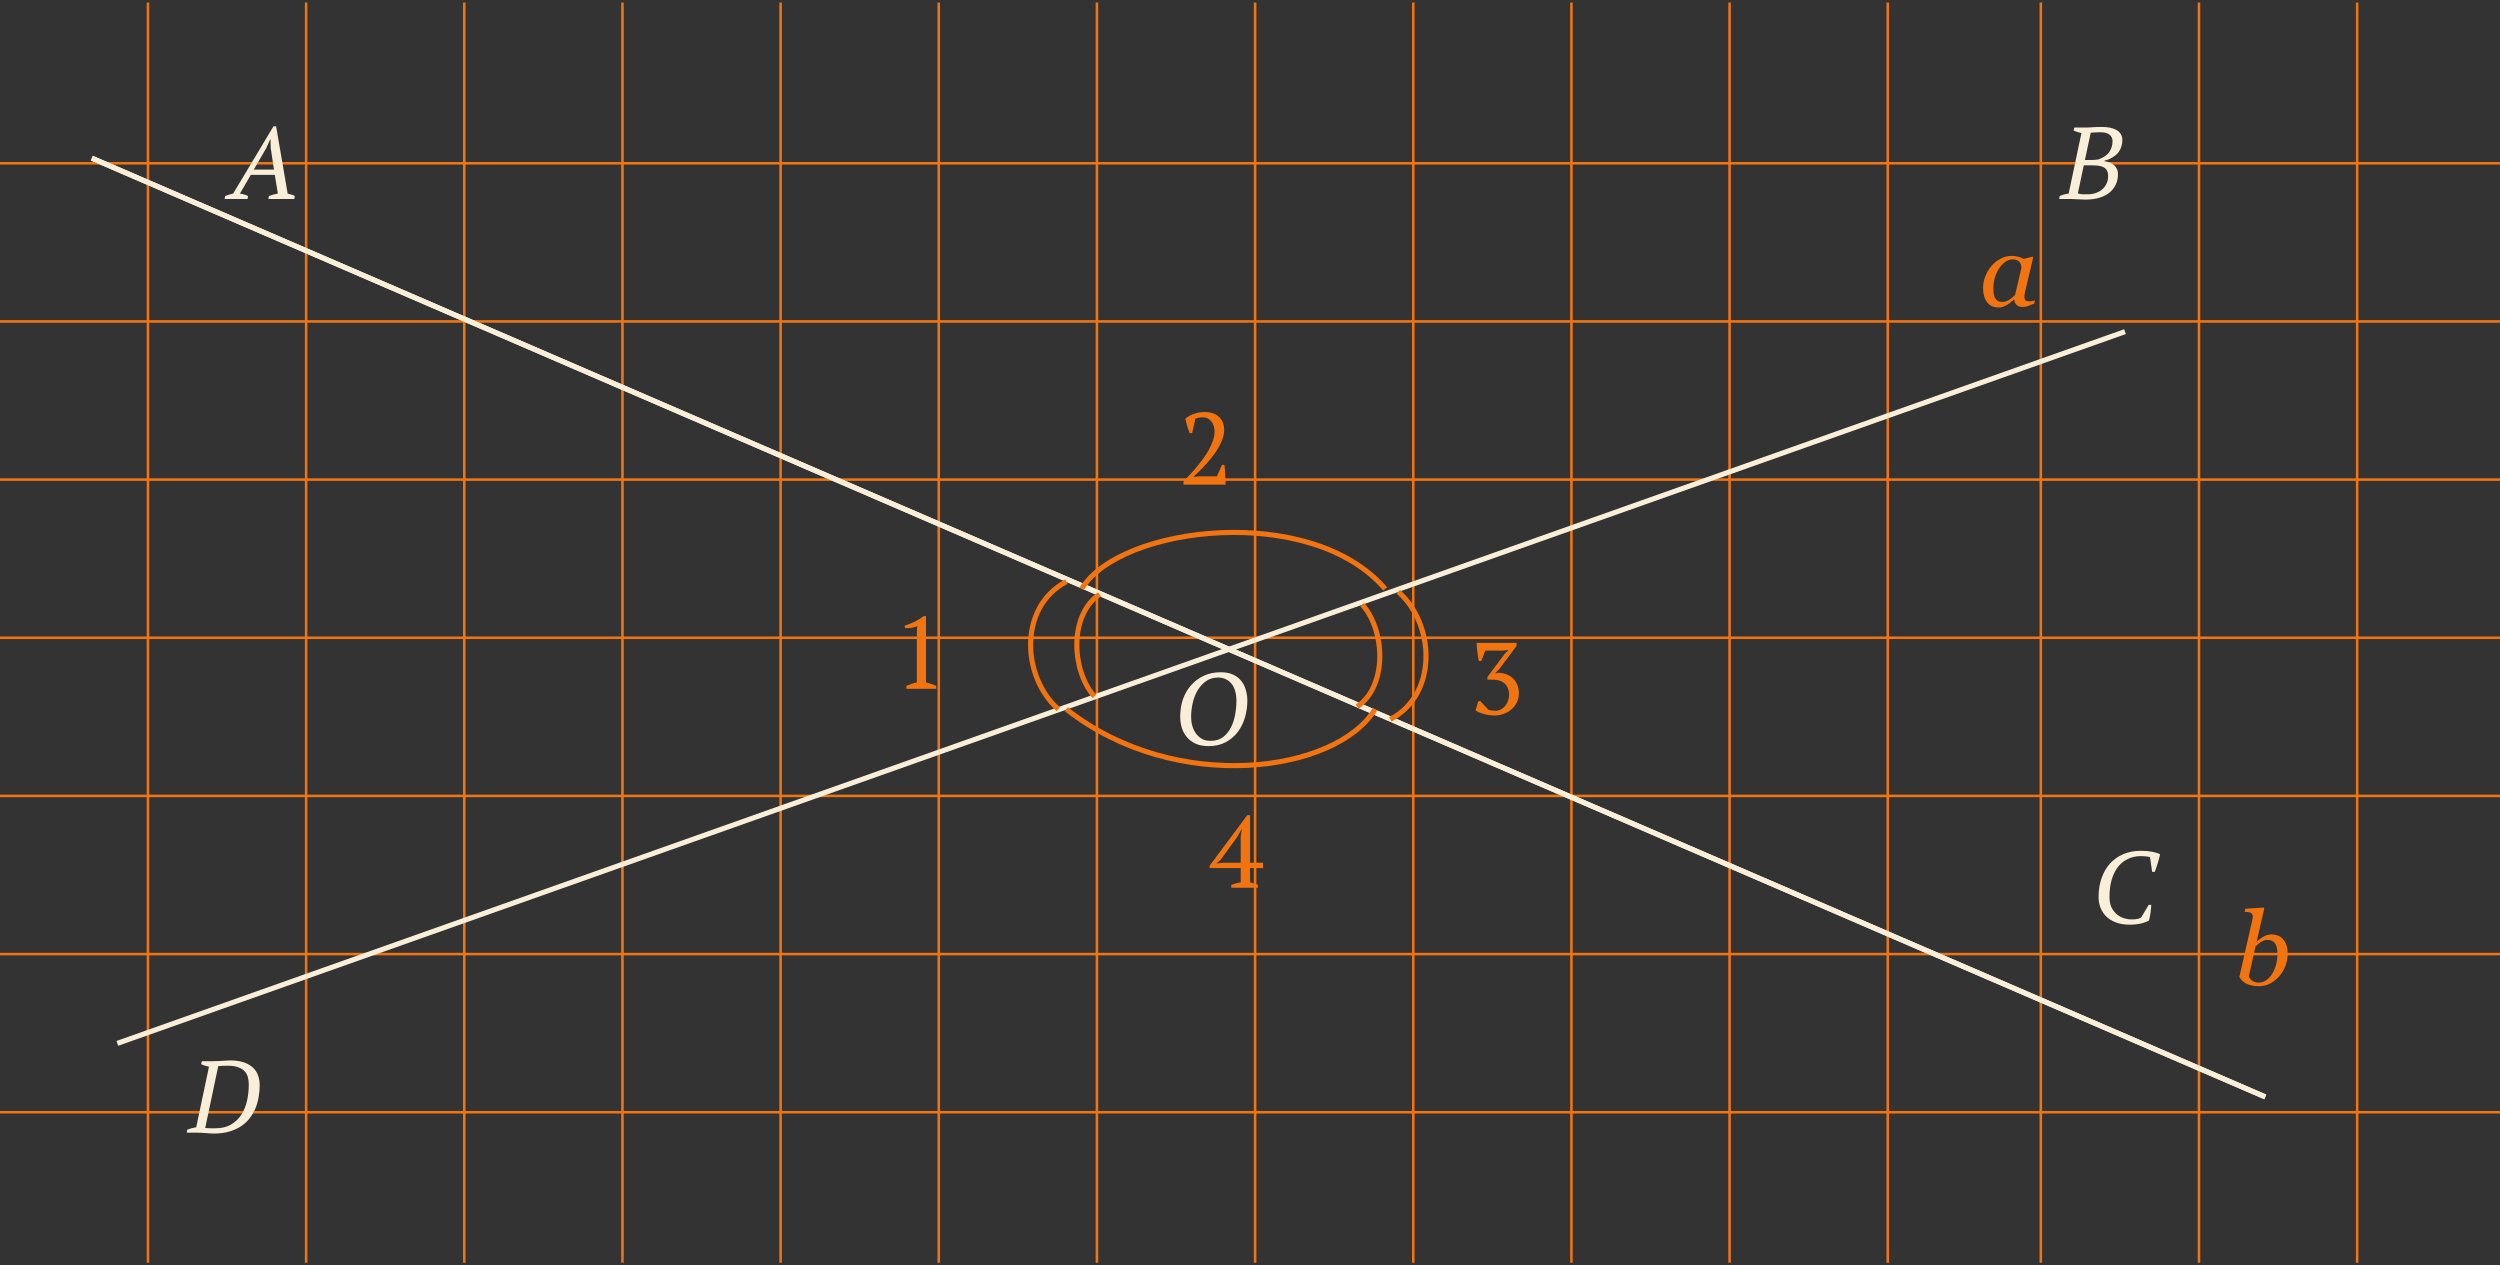 <?xml version="1.0" encoding="UTF-8"?> <svg xmlns="http://www.w3.org/2000/svg" width="490" height="248" viewBox="0 0 490 248" fill="none"><rect x="0" y="0" width="490" height="248" fill="#333333" stroke="none"/> <path d="M29 0.5V247.5" stroke="#F27411" stroke-width="0.5"></path> <path d="M60 0.5V247.5" stroke="#F27411" stroke-width="0.5"></path> <path d="M91 0.5V247.5" stroke="#F27411" stroke-width="0.5"></path> <path d="M122 0.5V247.5" stroke="#F27411" stroke-width="0.5"></path> <path d="M153 0.5V247.5" stroke="#F27411" stroke-width="0.5"></path> <path d="M184 0.5V247.5" stroke="#F27411" stroke-width="0.5"></path> <path d="M215 0.5V247.5" stroke="#F27411" stroke-width="0.5"></path> <path d="M246 0.5V247.5" stroke="#F27411" stroke-width="0.5"></path> <path d="M277 0.5V247.5" stroke="#F27411" stroke-width="0.5"></path> <path d="M308 0.5V247.5" stroke="#F27411" stroke-width="0.5"></path> <path d="M339 0.5V247.5" stroke="#F27411" stroke-width="0.5"></path> <path d="M370 0.5V247.5" stroke="#F27411" stroke-width="0.5"></path> <path d="M400 0.5V247.5" stroke="#F27411" stroke-width="0.5"></path> <path d="M431 0.5V247.5" stroke="#F27411" stroke-width="0.5"></path> <path d="M462 0.5V247.5" stroke="#F27411" stroke-width="0.5"></path> <path d="M490 32L2.86102e-06 32" stroke="#F27411" stroke-width="0.5"></path> <path d="M490 63L2.86102e-06 63" stroke="#F27411" stroke-width="0.5"></path> <path d="M490 94L2.86102e-06 94" stroke="#F27411" stroke-width="0.5"></path> <path d="M490 125L2.86102e-06 125" stroke="#F27411" stroke-width="0.5"></path> <path d="M490 156L2.86102e-06 156" stroke="#F27411" stroke-width="0.5"></path> <path d="M490 187L2.86102e-06 187" stroke="#F27411" stroke-width="0.5"></path> <path d="M490 218L2.86102e-06 218" stroke="#F27411" stroke-width="0.5"></path> <path d="M18 31L444 215" stroke="#F9EFD9"></path> <path d="M18 31L444 215" stroke="#F9EFD9"></path> <path d="M23 204.5L416.5 65" stroke="#F9EFD9"></path> <path d="M214.5 136.5C210 131.5 209.5 120.5 215.5 116.5" stroke="#F27411"></path> <path d="M207.423 139C200.328 132.75 199.54 119 209 114" stroke="#F27411"></path> <path d="M267 118.5C271.5 123.5 272 134.5 266 138.5" stroke="#F27411"></path> <path d="M274.077 116C281.172 122.25 281.96 136 272.5 141" stroke="#F27411"></path> <path d="M212 115.423C219.5 103 257 98.5 271.5 115.423" stroke="#F27411"></path> <path d="M269.5 139C262 151.423 230.5 155.923 209 139" stroke="#F27411"></path> <path d="M183.5 135H177.66V134.42C177.993 134.273 178.327 134.147 178.66 134.04C179.007 133.92 179.353 133.82 179.7 133.74V123.92L179.78 122.74C179.407 122.887 179.02 122.993 178.62 123.06C178.22 123.113 177.807 123.133 177.38 123.12L177.28 122.64C177.893 122.44 178.527 122.193 179.18 121.9C179.833 121.593 180.44 121.213 181 120.76H181.5V133.74C181.833 133.82 182.167 133.92 182.5 134.04C182.833 134.147 183.167 134.273 183.5 134.42V135Z" fill="#F27411"></path> <path d="M233.66 84.9H233.16C233.013 84.513 232.86 84.06 232.7 83.54C232.553 83.02 232.427 82.527 232.32 82.06C232.787 81.66 233.347 81.347 234 81.12C234.653 80.88 235.36 80.76 236.12 80.76C236.787 80.76 237.36 80.853 237.84 81.04C238.32 81.227 238.713 81.48 239.02 81.8C239.34 82.12 239.573 82.493 239.72 82.92C239.867 83.333 239.94 83.767 239.94 84.22C239.94 84.967 239.767 85.733 239.42 86.52C239.073 87.307 238.64 88.073 238.12 88.82C237.613 89.553 237.06 90.247 236.46 90.9C235.86 91.553 235.307 92.127 234.8 92.62L233.96 93.4V93.48L235.08 93.36H238.52L239.5 91.12H240C240.027 91.413 240.053 91.733 240.08 92.08C240.107 92.427 240.127 92.78 240.14 93.14C240.167 93.487 240.187 93.827 240.2 94.16C240.213 94.48 240.22 94.76 240.22 95H231.96V94.36C232.253 94.053 232.607 93.68 233.02 93.24C233.447 92.8 233.887 92.313 234.34 91.78C234.793 91.247 235.24 90.68 235.68 90.08C236.133 89.48 236.533 88.873 236.88 88.26C237.227 87.633 237.507 87.013 237.72 86.4C237.947 85.787 238.06 85.2 238.06 84.64C238.06 84.253 238.007 83.887 237.9 83.54C237.807 83.193 237.66 82.893 237.46 82.64C237.26 82.373 237.013 82.167 236.72 82.02C236.44 81.873 236.113 81.8 235.74 81.8C235.46 81.8 235.213 81.82 235 81.86C234.787 81.9 234.553 81.96 234.3 82.04L233.66 84.9Z" fill="#F27411"></path> <path d="M231.32 140.44C231.32 139.227 231.5 138.093 231.86 137.04C232.233 135.987 232.767 135.073 233.46 134.3C234.153 133.513 234.987 132.893 235.96 132.44C236.933 131.987 238.033 131.76 239.26 131.76C240.233 131.76 241.053 131.92 241.72 132.24C242.387 132.56 242.92 132.98 243.32 133.5C243.733 134.02 244.027 134.62 244.2 135.3C244.387 135.967 244.48 136.66 244.48 137.38C244.48 138.447 244.327 139.513 244.02 140.58C243.727 141.633 243.267 142.58 242.64 143.42C242.013 144.26 241.22 144.94 240.26 145.46C239.313 145.98 238.187 146.24 236.88 146.24C235.92 146.24 235.087 146.087 234.38 145.78C233.687 145.46 233.113 145.04 232.66 144.52C232.207 143.987 231.867 143.373 231.64 142.68C231.427 141.973 231.32 141.227 231.32 140.44ZM233.46 140.46C233.46 141.193 233.553 141.853 233.74 142.44C233.94 143.027 234.207 143.527 234.54 143.94C234.887 144.353 235.287 144.673 235.74 144.9C236.207 145.113 236.713 145.213 237.26 145.2C238.233 145.213 239.04 144.98 239.68 144.5C240.333 144.007 240.853 143.38 241.24 142.62C241.64 141.847 241.92 141 242.08 140.08C242.253 139.147 242.34 138.24 242.34 137.36C242.34 136.68 242.26 136.06 242.1 135.5C241.953 134.94 241.727 134.46 241.42 134.06C241.113 133.66 240.733 133.353 240.28 133.14C239.84 132.913 239.327 132.8 238.74 132.8C237.82 132.8 237.027 133.04 236.36 133.52C235.693 134 235.14 134.613 234.7 135.36C234.273 136.107 233.96 136.933 233.76 137.84C233.56 138.747 233.46 139.62 233.46 140.46Z" fill="#F9EFD9"></path> <path d="M36.6 222L36.7 221.42C37.247 221.193 37.833 221.033 38.46 220.94L40.96 209.08C40.667 209.013 40.387 208.94 40.12 208.86C39.867 208.767 39.633 208.673 39.42 208.58L39.56 208H41.58C41.807 208 42.073 207.993 42.38 207.98C42.7 207.967 43.02 207.953 43.34 207.94C43.673 207.913 43.993 207.893 44.3 207.88C44.607 207.853 44.86 207.84 45.06 207.84C46.127 207.84 47.033 207.967 47.78 208.22C48.527 208.473 49.127 208.82 49.58 209.26C50.047 209.687 50.38 210.2 50.58 210.8C50.793 211.387 50.9 212.02 50.9 212.7C50.9 213.38 50.84 214.093 50.72 214.84C50.613 215.573 50.427 216.293 50.16 217C49.893 217.693 49.533 218.353 49.08 218.98C48.64 219.607 48.08 220.16 47.4 220.64C46.733 221.107 45.94 221.48 45.02 221.76C44.1 222.04 43.04 222.18 41.84 222.18C41.64 222.18 41.4 222.167 41.12 222.14C40.853 222.127 40.567 222.107 40.26 222.08C39.953 222.067 39.647 222.047 39.34 222.02C39.033 222.007 38.753 222 38.5 222H36.6ZM44.66 208.88C44.313 208.88 43.96 208.887 43.6 208.9C43.24 208.913 42.967 208.933 42.78 208.96L40.22 221.08C40.353 221.093 40.513 221.107 40.7 221.12C40.9 221.12 41.093 221.127 41.28 221.14C41.48 221.14 41.653 221.147 41.8 221.16C41.96 221.16 42.08 221.153 42.16 221.14C43.413 221.153 44.46 220.907 45.3 220.4C46.153 219.893 46.833 219.233 47.34 218.42C47.86 217.593 48.227 216.673 48.44 215.66C48.653 214.633 48.76 213.607 48.76 212.58C48.76 212.06 48.7 211.573 48.58 211.12C48.46 210.667 48.247 210.28 47.94 209.96C47.633 209.627 47.213 209.367 46.68 209.18C46.16 208.98 45.487 208.88 44.66 208.88Z" fill="#F9EFD9"></path> <path d="M48.52 39H44.02L44.14 38.42C44.66 38.207 45.18 38.047 45.7 37.94L53.6 24.76H54.12L56.38 37.94C56.62 37.993 56.86 38.06 57.1 38.14C57.353 38.207 57.58 38.3 57.78 38.42L57.68 39H52.6L52.7 38.42C53.3 38.193 53.887 38.033 54.46 37.94L53.86 34.28H49.16L47.02 37.94C47.593 38.02 48.127 38.18 48.62 38.42L48.52 39ZM49.74 33.24H53.7L53.06 29L53.02 27.28H52.98L52.18 29.04L49.74 33.24Z" fill="#F9EFD9"></path> <path d="M403.6 39L403.7 38.42C404.3 38.167 404.887 38.007 405.46 37.94L407.96 26.08C407.693 26.027 407.433 25.96 407.18 25.88C406.927 25.787 406.673 25.687 406.42 25.58L406.56 25H408.68C409.173 25 409.667 24.98 410.16 24.94C410.653 24.9 411.273 24.88 412.02 24.88C412.553 24.88 413.06 24.927 413.54 25.02C414.02 25.113 414.44 25.26 414.8 25.46C415.16 25.66 415.447 25.927 415.66 26.26C415.873 26.58 415.98 26.98 415.98 27.46C415.98 27.927 415.907 28.373 415.76 28.8C415.627 29.213 415.413 29.6 415.12 29.96C414.827 30.307 414.453 30.613 414 30.88C413.56 31.147 413.04 31.36 412.44 31.52V31.6C412.747 31.627 413.06 31.693 413.38 31.8C413.7 31.907 413.987 32.067 414.24 32.28C414.507 32.48 414.72 32.74 414.88 33.06C415.04 33.367 415.12 33.733 415.12 34.16C415.12 34.867 414.987 35.52 414.72 36.12C414.453 36.72 414.053 37.247 413.52 37.7C413 38.14 412.34 38.487 411.54 38.74C410.74 38.993 409.807 39.12 408.74 39.12C408.273 39.12 407.753 39.1 407.18 39.06C406.62 39.02 406.067 39 405.52 39H403.6ZM409.12 38.08C409.667 38.093 410.187 38.02 410.68 37.86C411.173 37.7 411.607 37.467 411.98 37.16C412.353 36.853 412.647 36.48 412.86 36.04C413.087 35.587 413.2 35.073 413.2 34.5C413.2 34.06 413.12 33.7 412.96 33.42C412.813 33.14 412.593 32.927 412.3 32.78C412.02 32.633 411.68 32.533 411.28 32.48C410.88 32.427 410.433 32.4 409.94 32.4H408.42L407.26 37.92C407.433 37.973 407.647 38.02 407.9 38.06C408.153 38.087 408.56 38.093 409.12 38.08ZM409.64 31.36C409.867 31.36 410.133 31.353 410.44 31.34C410.76 31.313 411.033 31.287 411.26 31.26C412.313 30.887 413.04 30.387 413.44 29.76C413.853 29.12 414.06 28.427 414.06 27.68C414.06 27.16 413.873 26.74 413.5 26.42C413.127 26.087 412.5 25.92 411.62 25.92C411.193 25.92 410.827 25.933 410.52 25.96C410.227 25.973 409.98 25.993 409.78 26.02L408.64 31.36H409.64Z" fill="#F9EFD9"></path> <path d="M421.14 177.36H421.64C421.64 177.733 421.6 178.207 421.52 178.78C421.453 179.34 421.347 179.887 421.2 180.42C420.933 180.567 420.647 180.693 420.34 180.8C420.033 180.907 419.713 180.993 419.38 181.06C419.047 181.127 418.72 181.173 418.4 181.2C418.08 181.227 417.78 181.24 417.5 181.24C416.367 181.24 415.407 181.08 414.62 180.76C413.833 180.44 413.193 180.02 412.7 179.5C412.22 178.98 411.867 178.4 411.64 177.76C411.427 177.12 411.32 176.48 411.32 175.84C411.32 174.48 411.513 173.247 411.9 172.14C412.287 171.02 412.833 170.067 413.54 169.28C414.26 168.48 415.127 167.86 416.14 167.42C417.167 166.98 418.32 166.76 419.6 166.76C420.48 166.76 421.227 166.82 421.84 166.94C422.453 167.06 422.967 167.227 423.38 167.44C423.34 167.653 423.28 167.907 423.2 168.2C423.133 168.48 423.047 168.78 422.94 169.1C422.847 169.42 422.747 169.733 422.64 170.04C422.533 170.347 422.433 170.627 422.34 170.88H421.82L421.4 168C421.227 167.933 420.96 167.887 420.6 167.86C420.253 167.82 419.913 167.8 419.58 167.8C418.7 167.8 417.887 167.973 417.14 168.32C416.393 168.653 415.747 169.153 415.2 169.82C414.653 170.487 414.227 171.32 413.92 172.32C413.613 173.32 413.46 174.48 413.46 175.8C413.46 176.627 413.6 177.327 413.88 177.9C414.173 178.46 414.533 178.913 414.96 179.26C415.4 179.607 415.873 179.853 416.38 180C416.887 180.147 417.367 180.213 417.82 180.2C418.273 180.213 418.653 180.18 418.96 180.1C419.28 180.02 419.513 179.933 419.66 179.84L421.14 177.36Z" fill="#F9EFD9"></path> <path d="M293.12 139.3C293.493 139.3 293.84 139.22 294.16 139.06C294.48 138.887 294.76 138.66 295 138.38C295.24 138.087 295.427 137.753 295.56 137.38C295.707 137.007 295.78 136.613 295.78 136.2C295.78 135.707 295.7 135.273 295.54 134.9C295.393 134.527 295.187 134.22 294.92 133.98C294.653 133.727 294.34 133.54 293.98 133.42C293.633 133.287 293.253 133.22 292.84 133.22H291.54V132.68L294.9 128.18L295.58 127.48V127.4L294.5 127.52H291.12L290.34 129.56H289.84C289.787 129.28 289.733 128.98 289.68 128.66C289.64 128.34 289.6 128.027 289.56 127.72C289.52 127.4 289.487 127.093 289.46 126.8C289.433 126.507 289.42 126.24 289.42 126H297.24V126.62L293.9 131.08L293.04 131.96V132L293.72 131.86C294.347 131.887 294.907 132.007 295.4 132.22C295.893 132.433 296.307 132.72 296.64 133.08C296.987 133.427 297.247 133.84 297.42 134.32C297.607 134.787 297.7 135.3 297.7 135.86C297.7 136.527 297.567 137.133 297.3 137.68C297.033 138.213 296.673 138.673 296.22 139.06C295.78 139.433 295.267 139.727 294.68 139.94C294.107 140.14 293.5 140.24 292.86 140.24C292.553 140.24 292.227 140.213 291.88 140.16C291.533 140.12 291.193 140.053 290.86 139.96C290.527 139.867 290.213 139.76 289.92 139.64C289.64 139.52 289.4 139.38 289.2 139.22L289.76 137.42H290.16C290.24 137.513 290.347 137.633 290.48 137.78C290.627 137.927 290.773 138.08 290.92 138.24C291.08 138.4 291.233 138.56 291.38 138.72C291.527 138.88 291.653 139.02 291.76 139.14C291.893 139.167 292.067 139.2 292.28 139.24C292.493 139.28 292.773 139.3 293.12 139.3Z" fill="#F27411"></path> <path d="M246.54 174H241.34V173.42C241.993 173.193 242.607 173.033 243.18 172.94V170.14H237.08V169.68L244.48 159.76H245.02V169.1H247.56V170.14H245.02V172.94C245.54 173.047 246.047 173.207 246.54 173.42V174ZM243.18 163.96L243.4 162.52H243.34L242.56 163.96L239.2 168.58L238.4 169.24L239.82 169.1H243.18V163.96Z" fill="#F27411"></path> <path d="M394.797 58.711H394.729C394.585 58.828 394.413 58.978 394.211 59.16C394.016 59.336 393.785 59.505 393.518 59.668C393.264 59.831 392.987 59.971 392.688 60.088C392.388 60.212 392.062 60.273 391.711 60.273C390.767 60.273 390.025 59.935 389.484 59.258C388.951 58.581 388.684 57.656 388.684 56.484C388.684 55.677 388.833 54.893 389.133 54.131C389.432 53.369 389.846 52.685 390.373 52.08C390.874 51.501 391.47 51.035 392.16 50.684C392.85 50.325 393.56 50.147 394.289 50.147C394.751 50.147 395.191 50.208 395.607 50.332C396.031 50.456 396.363 50.596 396.604 50.752L398.391 50.293L398.508 50.44L397.023 56.738C396.971 56.94 396.916 57.188 396.857 57.48C396.805 57.767 396.779 57.978 396.779 58.115C396.779 58.486 396.857 58.737 397.014 58.867C397.17 58.997 397.434 59.062 397.805 59.062C397.928 59.062 398.104 59.043 398.332 59.004C398.56 58.965 398.736 58.922 398.859 58.877L398.713 59.502C398.127 59.736 397.691 59.906 397.404 60.01C397.118 60.114 396.77 60.166 396.359 60.166C395.891 60.166 395.52 60.029 395.246 59.756C394.973 59.482 394.823 59.134 394.797 58.711ZM396.193 52.539C396.193 52.324 396.171 52.119 396.125 51.924C396.079 51.728 395.985 51.546 395.842 51.377C395.712 51.214 395.533 51.084 395.305 50.986C395.077 50.889 394.79 50.84 394.445 50.84C393.97 50.84 393.508 50.996 393.059 51.309C392.609 51.621 392.206 52.041 391.848 52.568C391.509 53.063 391.232 53.662 391.018 54.365C390.803 55.068 390.695 55.781 390.695 56.504C390.695 56.901 390.718 57.253 390.764 57.559C390.809 57.865 390.897 58.145 391.027 58.398C391.151 58.646 391.33 58.838 391.564 58.975C391.799 59.111 392.095 59.18 392.453 59.18C392.818 59.18 393.199 59.079 393.596 58.877C393.999 58.669 394.452 58.307 394.953 57.793L396.193 52.539Z" fill="#F27411"></path> <path d="M448.391 186.877C448.391 187.743 448.234 188.573 447.922 189.367C447.609 190.155 447.196 190.835 446.682 191.408C446.154 191.994 445.559 192.456 444.895 192.795C444.23 193.127 443.527 193.293 442.785 193.293C442.225 193.293 441.73 193.244 441.301 193.146C440.878 193.055 440.516 192.928 440.217 192.766C439.911 192.596 439.657 192.408 439.455 192.199C439.253 191.984 439.071 191.747 438.908 191.486L441.428 180.432C441.46 180.282 441.486 180.155 441.506 180.051C441.532 179.94 441.545 179.829 441.545 179.719C441.545 179.484 441.506 179.305 441.428 179.182C441.35 179.051 441.239 178.954 441.096 178.889C440.959 178.83 440.786 178.791 440.578 178.771C440.37 178.752 440.158 178.729 439.943 178.703L440.08 178.107L443.703 177.883L443.801 178.029L442.316 184.523H442.355C442.941 184.003 443.456 183.645 443.898 183.449C444.348 183.247 444.784 183.146 445.207 183.146C446.197 183.146 446.975 183.485 447.541 184.162C448.107 184.833 448.391 185.738 448.391 186.877ZM446.379 186.926C446.379 186.581 446.346 186.236 446.281 185.891C446.223 185.539 446.122 185.246 445.979 185.012C445.829 184.764 445.624 184.569 445.363 184.426C445.103 184.283 444.781 184.211 444.396 184.211C444.169 184.211 443.954 184.25 443.752 184.328C443.55 184.406 443.342 184.51 443.127 184.641C442.938 184.758 442.753 184.901 442.57 185.07C442.395 185.233 442.232 185.38 442.082 185.51L440.783 191.301C440.803 191.431 440.861 191.574 440.959 191.73C441.057 191.887 441.18 192.023 441.33 192.141C441.512 192.29 441.717 192.404 441.945 192.482C442.173 192.561 442.424 192.6 442.697 192.6C443.212 192.6 443.693 192.45 444.143 192.15C444.598 191.844 444.989 191.434 445.314 190.92C445.673 190.36 445.939 189.735 446.115 189.045C446.291 188.355 446.379 187.648 446.379 186.926Z" fill="#F27411"></path> </svg> 